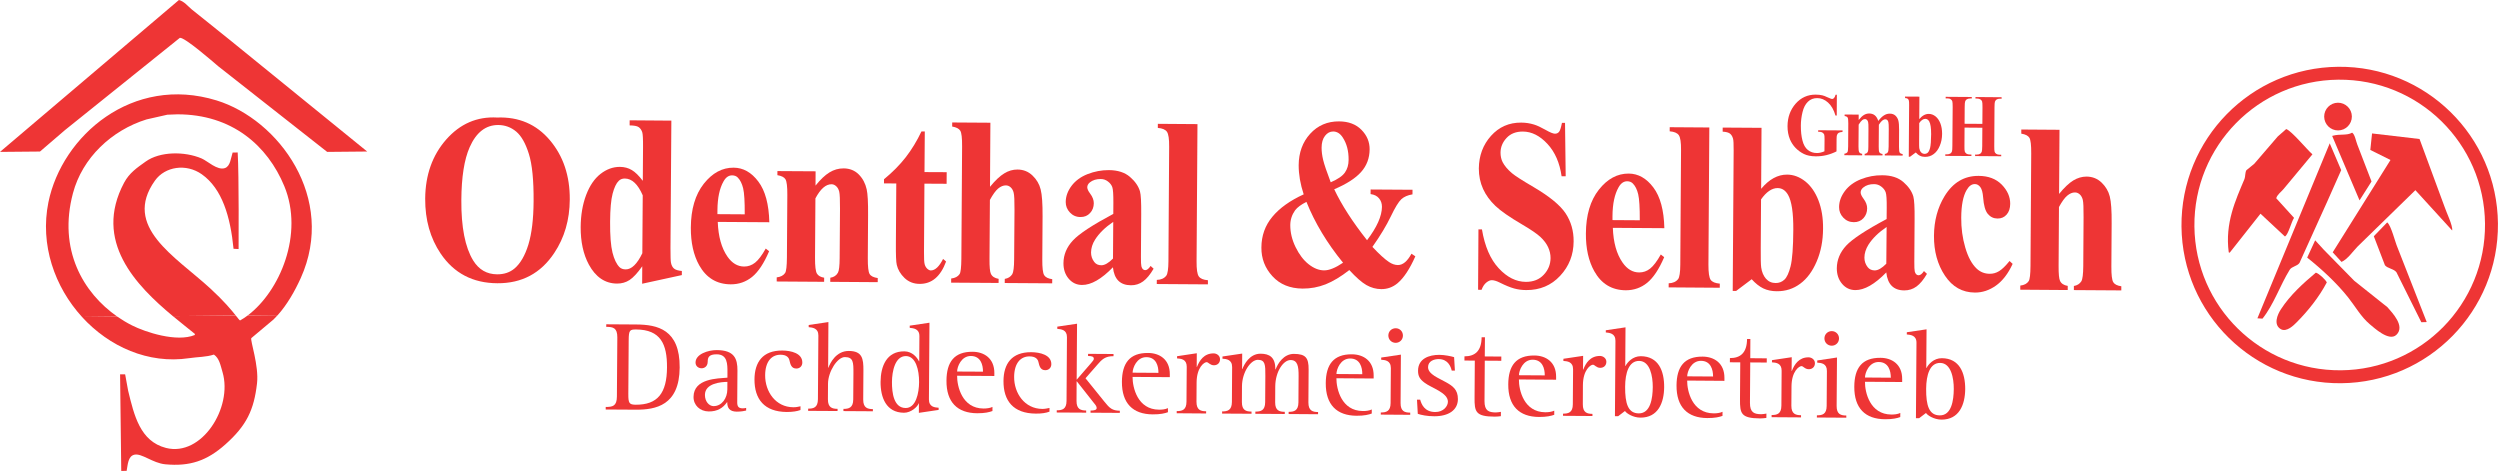 <?xml version="1.0" encoding="UTF-8" standalone="no"?><!DOCTYPE svg PUBLIC "-//W3C//DTD SVG 1.1//EN" "http://www.w3.org/Graphics/SVG/1.1/DTD/svg11.dtd"><svg width="100%" height="100%" viewBox="0 0 908 172" version="1.1" xmlns="http://www.w3.org/2000/svg" xmlns:xlink="http://www.w3.org/1999/xlink" xml:space="preserve" xmlns:serif="http://www.serif.com/" style="fill-rule:evenodd;clip-rule:evenodd;stroke-linejoin:round;stroke-miterlimit:2;"><path d="M850.32,139.188c-31.733,0.295 -57.704,-25.184 -58.004,-56.93l2.35,-0.021l2.342,-0.025c0.15,14.588 6.162,27.709 15.808,37.176c9.646,9.462 22.875,15.233 37.471,15.104c14.575,-0.142 27.696,-6.159 37.171,-15.8c9.458,-9.655 15.237,-22.888 15.1,-37.471c-0.133,-14.579 -6.167,-27.7 -15.804,-37.171c-9.646,-9.471 -22.892,-15.242 -37.471,-15.108c-14.579,0.137 -27.7,6.158 -37.171,15.804c-9.458,9.646 -15.242,22.887 -15.104,37.466l-2.342,0.025l-2.35,0.021c-0.287,-31.733 25.179,-57.704 56.925,-58c31.742,-0.312 57.713,25.179 58.013,56.917c0.283,31.746 -25.196,57.708 -56.934,58.012" style="fill:#ee3535;fill-rule:nonzero;"/><path d="M844.14,42.386c-0.025,-2.779 2.208,-5.05 4.975,-5.079c2.787,-0.025 5.058,2.216 5.083,4.987c0.012,2.779 -2.204,5.054 -4.975,5.075c-2.788,0.025 -5.042,-2.204 -5.083,-4.983" style="fill:#ee3535;fill-rule:nonzero;"/><path d="M841.116,99.026c1.121,0.284 3.529,2.538 3.979,3.546c-2.812,5.338 -6.85,10.396 -10.983,14.525c-0.912,0.904 -3.596,3.708 -5.742,2.442c-2.745,-1.617 -1.241,-5.234 0.075,-7.238c3.4,-5.196 7.996,-9.341 12.671,-13.275" style="fill:#ee3535;fill-rule:nonzero;"/><path d="M840.868,87.279l3.121,3.417l11.075,11.283l12.058,9.6c1.717,2 6.521,6.871 3.25,10.029c-2.658,2.563 -8.142,-2.595 -9.675,-3.854c-3.121,-2.6 -5.342,-6.579 -7.887,-9.775c-4.225,-5.287 -9.55,-10.204 -14.842,-14.416l2.9,-6.284" style="fill:#ee3535;fill-rule:nonzero;"/><path d="M867.032,80.775c1.433,1.1 2.862,7.108 3.733,9.1l10.604,27.045l-0.196,0.084l-1.758,0.012l-9.029,-18.133c-0.958,-1.288 -3.234,-1.354 -4.183,-2.558l-4.034,-10.521l4.863,-5.029" style="fill:#ee3535;fill-rule:nonzero;"/><path d="M846.158,52.06l4.162,9.733l-5.079,11.442l-10.063,22.254c-0.825,1.208 -2.821,1.279 -3.558,2.491c-3.525,5.684 -5.758,12.588 -9.883,17.75l-1.846,-0.12l26.266,-63.55" style="fill:#ee3535;fill-rule:nonzero;"/><path d="M861.526,48.465l17.25,2.02l9.104,24.667c0.555,1.783 3.071,6.875 2.746,8.558l-13.362,-14.641l-20.971,20.454c-1.679,1.708 -3.608,4.604 -5.854,5.608l-3.204,-3.487l20.991,-33.534l-7.329,-3.65l0.629,-5.995" style="fill:#ee3535;fill-rule:nonzero;"/><path d="M854.292,48.184c1.012,0.625 1.387,3.113 1.866,4.275l5.179,13.454l-4.354,6.863l-9.933,-23.392l0.212,-0.083c2.646,-0.729 5.121,0.016 7.03,-1.117" style="fill:#ee3535;fill-rule:nonzero;"/><path d="M830.35,46.872c1.933,0.629 7.545,7.458 9.525,9.183l-10.5,12.613c-0.792,0.983 -2.309,2.016 -2.646,3.337l6.471,7.121c-0.967,1.379 -2.071,6.108 -3.313,6.767l-8.879,-8.275l-11.192,14.17l-0.341,-0.137c-1.4,-10.671 2.475,-18.913 5.72,-26.638c0.342,-0.825 0.18,-2.266 0.68,-3.175l2.875,-2.354l8.529,-9.916l3.071,-2.696" style="fill:#ee3535;fill-rule:nonzero;"/><path d="M42.614,115.007c1.721,1.188 3.512,2.259 5.346,3.184c4.804,2.425 16.216,6.221 22.804,3.475l-0.009,-0.409c-2.375,-1.933 -5.12,-4.079 -7.97,-6.45l22.845,-0.208c0.955,1.188 1.4,1.8 1.592,1.779c0.929,-0.525 1.85,-1.125 2.758,-1.812l10.88,-0.109c-0.492,0.559 -1.021,1.096 -1.542,1.605l-8.042,6.745c-0.441,0.892 2.804,9.992 2.079,16.4c-1.095,9.68 -3.804,15.355 -11.491,22.196c-6.7,5.963 -12.913,8.075 -21.838,7.23c-4.566,-0.434 -8.558,-4.092 -11.216,-3.484c-2.334,0.529 -2.384,3.625 -2.813,5.871l-1.958,0.025l-0.421,-35.088l1.833,-0.004l1.088,5.946c2.171,8.917 4.329,18.379 13.746,20.792c12.962,3.312 24.308,-14.634 20.554,-27.475c-0.792,-2.679 -1.179,-5.067 -3.15,-6.434c-2.809,0.938 -5.771,0.821 -9.009,1.313c-14.787,2.212 -29.045,-4.183 -38.875,-14.95l12.809,-0.138" style="fill:#ee3535;"/><path d="M29.804,115.133c-9.942,-10.879 -15.354,-26.25 -12.221,-41.67c4.921,-24.125 30.513,-46.405 61.092,-36.984c22.529,6.938 43.642,35.484 30.554,64.525c-2.162,4.763 -4.958,9.663 -8.371,13.459l-10.879,0.095c11.667,-8.791 20.467,-29.533 13.288,-46.933c-6.084,-14.737 -19.017,-26.146 -38.9,-26.1l-3.596,0.137l-7.571,1.717c-12.625,3.929 -23.296,13.921 -26.708,26.817c-5.434,20.458 3.662,36.142 16.121,44.804l-12.809,0.133Zm32.984,-0.316c-13.417,-11.167 -29.025,-27.217 -17.713,-48.459c1.917,-3.583 4.663,-5.412 7.858,-7.695c5.171,-3.692 14.105,-3.75 20.296,-1.109c2.125,0.909 5.7,4.434 8.434,3.504c2.02,-0.675 2.158,-3.629 2.825,-5.654l1.841,-0.021c0.492,8.621 0.329,35.071 0.329,35.071l-1.837,-0.096c-1.129,-11.575 -4.125,-21.845 -11.538,-27.066c-5.662,-3.988 -13.333,-2.846 -17.008,2.304c-11.9,16.746 7.338,27.45 20.121,39.183c4.992,4.592 7.742,7.934 9.233,9.813l-22.841,0.225Zm2.204,-114.817c1.871,0.467 3.312,2.321 4.658,3.429l14.05,11.263l49.663,40.341l-14.53,0.138l-39.566,-31.104c-1.992,-1.696 -12.142,-10.546 -13.938,-10.329l-41.733,33.512l-9.071,7.788l-14.525,0.133l64.992,-55.171" style="fill:#ee3535;"/><path d="M667.145,34.42l-0.037,7.53l-0.463,0.012c-0.595,-2.067 -1.495,-3.629 -2.691,-4.704c-1.192,-1.075 -2.492,-1.617 -3.921,-1.625c-1.35,-0.013 -2.513,0.433 -3.408,1.329c-0.917,0.892 -1.559,2.142 -1.946,3.75c-0.392,1.596 -0.609,3.25 -0.609,4.95c-0.008,2.05 0.18,3.842 0.592,5.4c0.388,1.542 1.046,2.683 1.963,3.417c0.912,0.737 1.987,1.1 3.258,1.104c0.437,0.008 0.875,-0.042 1.337,-0.154c0.48,-0.109 0.934,-0.259 1.421,-0.471l0.038,-4.433c-0,-0.863 -0.046,-1.409 -0.134,-1.659c-0.108,-0.25 -0.308,-0.483 -0.604,-0.696c-0.312,-0.2 -0.679,-0.304 -1.121,-0.3l-0.458,-0.004l0,-0.558l8.854,0.058l-0.016,0.55c-0.667,0.054 -1.134,0.167 -1.405,0.325c-0.275,0.154 -0.475,0.446 -0.608,0.825c-0.096,0.196 -0.129,0.7 -0.142,1.492l-0.025,4.429c-1.179,0.596 -2.387,1.046 -3.65,1.35c-1.241,0.304 -2.562,0.454 -3.9,0.446c-1.729,-0.013 -3.166,-0.308 -4.304,-0.863c-1.129,-0.558 -2.133,-1.291 -3.012,-2.195c-0.867,-0.9 -1.534,-1.93 -2.021,-3.055c-0.604,-1.454 -0.917,-3.075 -0.904,-4.883c0.025,-3.217 1.016,-5.929 2.954,-8.142c1.946,-2.2 4.362,-3.291 7.287,-3.279c0.917,0 1.713,0.1 2.442,0.267c0.404,0.092 1.042,0.321 1.908,0.737c0.88,0.384 1.396,0.588 1.563,0.588c0.258,-0 0.479,-0.1 0.708,-0.321c0.217,-0.212 0.413,-0.617 0.592,-1.221l0.462,0.004" style="fill:#ee3535;fill-rule:nonzero;"/><path d="M675.072,41.623l0,1.962c0.692,-0.879 1.329,-1.491 1.925,-1.837c0.588,-0.358 1.242,-0.529 1.929,-0.529c0.8,0.016 1.479,0.233 2.017,0.679c0.542,0.446 0.954,1.125 1.246,2.025c0.725,-0.942 1.412,-1.617 2.079,-2.025c0.667,-0.421 1.358,-0.629 2.071,-0.621c0.866,-0.008 1.558,0.242 2.071,0.713c0.512,0.475 0.866,1.062 1.066,1.791c0.196,0.721 0.288,1.888 0.275,3.463l-0.033,6.054c-0,1.142 0.071,1.837 0.246,2.117c0.162,0.27 0.525,0.458 1.079,0.537l-0,0.558l-6.488,-0.05l0,-0.55c0.517,-0.05 0.892,-0.266 1.142,-0.683c0.15,-0.287 0.238,-0.933 0.254,-1.958l0.046,-6.359c0,-1.316 -0.037,-2.154 -0.133,-2.508c-0.079,-0.362 -0.213,-0.629 -0.4,-0.8c-0.204,-0.171 -0.425,-0.275 -0.684,-0.267c-0.391,-0.008 -0.77,0.159 -1.187,0.48c-0.375,0.341 -0.792,0.837 -1.192,1.495l-0.05,7.938c-0.012,1.058 0.063,1.729 0.2,2.004c0.217,0.396 0.6,0.604 1.175,0.658l0,0.538l-6.487,-0.029l0.004,-0.546c0.346,-0.033 0.629,-0.125 0.817,-0.313c0.2,-0.175 0.337,-0.395 0.4,-0.666c0.087,-0.25 0.116,-0.8 0.125,-1.667l0.037,-6.367c0.017,-1.341 -0.021,-2.183 -0.125,-2.529c-0.071,-0.333 -0.221,-0.608 -0.437,-0.791c-0.205,-0.192 -0.43,-0.284 -0.663,-0.292c-0.362,-0 -0.692,0.108 -0.983,0.333c-0.409,0.325 -0.875,0.884 -1.35,1.688l-0.059,7.929c-0.008,1.046 0.067,1.733 0.259,2.054c0.162,0.333 0.516,0.546 1.079,0.608l-0.013,0.555l-6.462,-0.046l0.017,-0.55c0.525,-0.071 0.887,-0.254 1.125,-0.592c0.137,-0.237 0.225,-0.917 0.237,-2.058l0.05,-8.371c0,-1.125 -0.071,-1.833 -0.25,-2.121c-0.167,-0.271 -0.529,-0.454 -1.083,-0.537l-0,-0.546l5.108,0.029" style="fill:#ee3535;fill-rule:nonzero;"/><path d="M697.126,35.1l-0.05,8.167c1.067,-1.275 2.221,-1.909 3.479,-1.9c0.859,0.004 1.671,0.308 2.434,0.908c0.754,0.604 1.325,1.442 1.754,2.533c0.429,1.113 0.629,2.359 0.629,3.796c-0.012,1.613 -0.292,3.071 -0.858,4.379c-0.546,1.313 -1.288,2.309 -2.209,2.984c-0.9,0.683 -1.966,1.02 -3.145,1.008c-0.663,-0.008 -1.28,-0.133 -1.792,-0.388c-0.542,-0.25 -1.054,-0.658 -1.558,-1.216l-2.096,1.566l-0.45,0l0.129,-18.791c0.008,-0.863 -0.025,-1.396 -0.092,-1.6c-0.079,-0.3 -0.212,-0.525 -0.4,-0.671c-0.2,-0.163 -0.512,-0.233 -0.966,-0.25l-0.013,-0.554l5.204,0.029Zm-0.062,9.583l-0.038,6.546c-0.008,1.338 0,2.179 0.05,2.554c0.104,0.621 0.304,1.129 0.642,1.513c0.337,0.379 0.762,0.575 1.292,0.591c0.462,0 0.854,-0.166 1.179,-0.454c0.321,-0.308 0.616,-0.904 0.841,-1.808c0.209,-0.904 0.338,-2.533 0.359,-4.888c-0,-2.25 -0.221,-3.804 -0.7,-4.645c-0.35,-0.6 -0.817,-0.917 -1.404,-0.925c-0.763,-0.009 -1.517,0.508 -2.221,1.516" style="fill:#ee3535;"/><path d="M713.528,46.339l-0.041,6.662c-0.017,1.104 0.021,1.792 0.133,2.067c0.1,0.279 0.296,0.525 0.588,0.737c0.304,0.205 0.708,0.309 1.195,0.309l0.617,-0l-0.008,0.554l-9.479,-0.054l-0,-0.554l0.604,-0c0.529,-0 0.937,-0.105 1.279,-0.334c0.225,-0.141 0.404,-0.391 0.542,-0.758c0.087,-0.25 0.145,-0.917 0.145,-2l0.109,-14.129c-0,-1.104 -0.046,-1.796 -0.142,-2.079c-0.087,-0.267 -0.287,-0.513 -0.587,-0.721c-0.305,-0.217 -0.7,-0.313 -1.205,-0.313l-0.612,0l0.004,-0.562l9.483,0.062l0,0.546l-0.595,0c-0.53,0 -0.942,0.113 -1.267,0.329c-0.242,0.146 -0.417,0.396 -0.554,0.763c-0.104,0.25 -0.146,0.921 -0.163,2.004l-0.037,6.079l6.458,0.038l0.042,-6.063c-0,-1.117 -0.042,-1.8 -0.142,-2.079c-0.1,-0.283 -0.287,-0.529 -0.587,-0.729c-0.309,-0.209 -0.713,-0.317 -1.217,-0.325l-0.604,-0l0.025,-0.554l9.471,0.075l-0,0.541l-0.588,-0.012c-0.529,-0 -0.967,0.112 -1.283,0.329c-0.221,0.146 -0.396,0.4 -0.554,0.754c-0.096,0.258 -0.146,0.929 -0.159,2.017l-0.087,14.141c-0.013,1.1 0.041,1.784 0.141,2.067c0.088,0.275 0.284,0.513 0.588,0.725c0.3,0.208 0.717,0.308 1.212,0.321l0.588,0.008l-0,0.546l-9.479,-0.067l-0,-0.55l0.591,0.009c0.534,0.004 0.963,-0.109 1.28,-0.329c0.237,-0.15 0.412,-0.4 0.554,-0.759c0.083,-0.258 0.146,-0.929 0.158,-2.016l0.042,-6.646l-6.459,-0.05" style="fill:#ee3535;fill-rule:nonzero;"/><path d="M180.547,42.689c7.888,-0.296 14.258,2.433 19.154,8.216c4.879,5.767 7.296,12.959 7.242,21.575c-0.046,7.371 -1.925,13.842 -5.642,19.409c-4.904,7.391 -11.8,11.05 -20.671,10.987c-8.908,-0.05 -15.754,-3.641 -20.566,-10.75c-3.8,-5.621 -5.675,-12.271 -5.634,-19.946c0.059,-8.625 2.605,-15.783 7.634,-21.508c5.046,-5.721 11.204,-8.387 18.483,-7.983m0.425,2.716c-4.537,-0.02 -8,2.659 -10.392,8.067c-1.962,4.438 -2.97,10.821 -3.02,19.163c-0.071,9.9 1.379,17.229 4.308,21.983c2.05,3.317 4.946,4.992 8.679,5.017c2.504,0.02 4.613,-0.684 6.304,-2.1c2.146,-1.809 3.842,-4.717 5.067,-8.717c1.217,-4.013 1.846,-9.221 1.887,-15.671c0.055,-7.683 -0.516,-13.429 -1.72,-17.25c-1.184,-3.812 -2.717,-6.517 -4.592,-8.1c-1.883,-1.571 -4.067,-2.375 -6.521,-2.392" style="fill:#ee3535;"/><path d="M243.838,43.812l-0.32,46.145c-0,3.088 0.05,4.925 0.187,5.496c0.188,0.934 0.55,1.629 1.104,2.092c0.538,0.454 1.492,0.754 2.838,0.871l-0,1.496l-14.417,3.141l0.038,-6.341c-1.73,2.454 -3.275,4.112 -4.617,4.995c-1.354,0.871 -2.871,1.3 -4.567,1.284c-4.321,-0.034 -7.733,-2.334 -10.212,-6.9c-2.005,-3.725 -3.005,-8.279 -2.971,-13.675c0.037,-4.296 0.696,-8.15 1.966,-11.55c1.284,-3.4 3.025,-5.967 5.221,-7.688c2.209,-1.725 4.554,-2.575 7.075,-2.571c1.617,0.021 3.05,0.396 4.304,1.15c1.263,0.742 2.584,2.055 4,3.921l0.084,-12.204c0.025,-3.029 -0.084,-4.858 -0.296,-5.479c-0.283,-0.821 -0.725,-1.438 -1.292,-1.825c-0.587,-0.408 -1.675,-0.617 -3.279,-0.621l0.004,-1.854l15.15,0.117Zm-10.4,27.129c-1.762,-4.054 -3.929,-6.088 -6.508,-6.104c-0.888,-0.009 -1.629,0.275 -2.204,0.845c-0.904,0.871 -1.642,2.43 -2.221,4.642c-0.592,2.217 -0.887,5.629 -0.917,10.213c-0.037,5.041 0.255,8.766 0.867,11.195c0.608,2.43 1.454,4.188 2.533,5.284c0.55,0.542 1.305,0.821 2.271,0.825c2.121,0.012 4.142,-1.946 6.034,-5.863l0.145,-21.037" style="fill:#ee3535;"/><path d="M279.42,80.718l-18.73,-0.121c0.196,5.308 1.367,9.517 3.53,12.617c1.662,2.383 3.679,3.579 6.041,3.591c1.454,0.013 2.784,-0.462 3.984,-1.404c1.204,-0.954 2.491,-2.658 3.875,-5.129l1.225,0.975c-1.867,4.396 -3.938,7.504 -6.175,9.321c-2.25,1.817 -4.855,2.721 -7.788,2.7c-5.05,-0.033 -8.862,-2.342 -11.433,-6.921c-2.059,-3.692 -3.067,-8.267 -3.038,-13.7c0.046,-6.675 1.609,-11.971 4.713,-15.917c3.104,-3.92 6.708,-5.87 10.85,-5.833c3.437,0.021 6.429,1.683 8.946,5.033c2.52,3.33 3.841,8.259 4,14.788m-8.934,-2.875c0.025,-4.583 -0.162,-7.738 -0.575,-9.454c-0.421,-1.725 -1.075,-3.025 -1.966,-3.917c-0.505,-0.512 -1.184,-0.771 -2.034,-0.783c-1.266,-0 -2.304,0.721 -3.112,2.171c-1.454,2.529 -2.184,6.004 -2.225,10.429l-0.009,1.491l9.921,0.063" style="fill:#ee3535;"/><path d="M296.223,62.22l-0.025,5.187c1.762,-2.195 3.437,-3.791 5.046,-4.779c1.608,-0.991 3.341,-1.487 5.175,-1.471c2.204,0.017 4.037,0.75 5.479,2.196c1.442,1.459 2.408,3.259 2.879,5.409c0.371,1.625 0.546,4.762 0.508,9.391l-0.1,15.621c-0.02,3.075 0.2,5 0.667,5.758c0.463,0.763 1.442,1.238 2.942,1.455l-0.009,1.491l-17.237,-0.116l0.017,-1.492c1.287,-0.188 2.216,-0.808 2.783,-1.854c0.392,-0.717 0.6,-2.492 0.612,-5.309l0.125,-17.854c0.017,-3.283 -0.075,-5.362 -0.275,-6.216c-0.212,-0.863 -0.575,-1.525 -1.104,-2c-0.516,-0.48 -1.091,-0.721 -1.704,-0.721c-2.083,-0.017 -4.029,1.708 -5.846,5.137l-0.141,21.592c-0.013,3 0.208,4.892 0.679,5.708c0.471,0.792 1.35,1.3 2.637,1.504l-0.016,1.496l-17.221,-0.116l-0,-1.492c1.429,-0.158 2.446,-0.696 3.058,-1.6c0.413,-0.629 0.625,-2.496 0.654,-5.571l0.146,-22.725c0.025,-3.067 -0.208,-4.971 -0.675,-5.733c-0.462,-0.759 -1.442,-1.25 -2.933,-1.492l0.012,-1.487l13.867,0.083" style="fill:#ee3535;fill-rule:nonzero;"/><path d="M335.885,47.751l-0.108,14.75l8.063,0.037l-0.03,4.213l-8.058,-0.046l-0.154,24.758c-0.029,2.325 0.054,3.817 0.237,4.496c0.175,0.663 0.488,1.209 0.938,1.638c0.467,0.416 0.892,0.616 1.271,0.629c1.579,0.012 3.075,-1.396 4.487,-4.188l1.084,0.95c-2,5.438 -5.196,8.155 -9.613,8.117c-2.171,-0.008 -4.004,-0.737 -5.483,-2.15c-1.479,-1.433 -2.413,-3.021 -2.809,-4.762c-0.25,-0.971 -0.354,-3.609 -0.32,-7.9l0.145,-21.663l-4.466,-0.025l-0,-1.504c3.091,-2.533 5.721,-5.192 7.891,-7.979c2.175,-2.804 4.075,-5.925 5.713,-9.384l1.212,0.013" style="fill:#ee3535;fill-rule:nonzero;"/><path d="M359.712,44.571l-0.142,23.279c1.875,-2.296 3.588,-3.921 5.15,-4.862c1.55,-0.963 3.163,-1.425 4.833,-1.413c2.13,0.013 3.946,0.733 5.45,2.175c1.5,1.438 2.492,3.113 2.967,5.054c0.492,1.929 0.717,5.184 0.692,9.742l-0.1,15.646c-0.025,3.066 0.2,4.987 0.683,5.75c0.471,0.766 1.458,1.254 2.929,1.462l-0.021,1.5l-17.233,-0.112l0.017,-1.5c1.204,-0.188 2.108,-0.759 2.725,-1.709c0.425,-0.745 0.662,-2.57 0.675,-5.454l0.129,-17.871c0.017,-3.304 -0.075,-5.375 -0.296,-6.229c-0.196,-0.846 -0.558,-1.491 -1.079,-1.975c-0.517,-0.479 -1.1,-0.721 -1.75,-0.721c-0.958,-0.012 -1.896,0.384 -2.833,1.159c-0.905,0.779 -1.9,2.146 -2.975,4.116l-0.142,21.442c-0.025,2.888 0.15,4.679 0.504,5.396c0.45,0.987 1.392,1.592 2.808,1.833l-0.012,1.488l-17.233,-0.109l0.012,-1.5c1.429,-0.162 2.442,-0.695 3.058,-1.612c0.409,-0.633 0.613,-2.483 0.642,-5.55l0.267,-40.808c0.021,-3.067 -0.192,-4.967 -0.671,-5.725c-0.463,-0.746 -1.442,-1.255 -2.933,-1.505l0.012,-1.479l13.867,0.092" style="fill:#ee3535;fill-rule:nonzero;"/><path d="M404.212,97.083c-4.175,4.3 -7.925,6.442 -11.225,6.413c-1.942,-0.009 -3.562,-0.771 -4.842,-2.275c-1.279,-1.504 -1.912,-3.4 -1.895,-5.646c0.025,-3.071 1.162,-5.8 3.425,-8.229c2.233,-2.425 7.145,-5.638 14.675,-9.654l0.025,-4.013c0.016,-3.017 -0.109,-4.921 -0.388,-5.7c-0.275,-0.783 -0.8,-1.467 -1.583,-2.062c-0.775,-0.6 -1.646,-0.896 -2.625,-0.896c-1.584,-0.013 -2.888,0.391 -3.917,1.208c-0.637,0.508 -0.958,1.113 -0.971,1.796c0.013,0.6 0.334,1.342 1.009,2.233c0.92,1.225 1.379,2.413 1.366,3.567c-0.012,1.383 -0.45,2.583 -1.358,3.554c-0.888,0.988 -2.054,1.463 -3.488,1.45c-1.529,0 -2.795,-0.558 -3.825,-1.642c-1.029,-1.1 -1.529,-2.366 -1.525,-3.82c0.017,-2.055 0.725,-4 2.117,-5.867c1.404,-1.854 3.333,-3.283 5.825,-4.263c2.492,-0.97 5.067,-1.462 7.733,-1.45c3.238,0.025 5.788,0.846 7.663,2.471c1.875,1.621 3.079,3.367 3.629,5.25c0.342,1.204 0.483,3.959 0.45,8.267l-0.1,15.504c-0.008,1.833 0.038,2.971 0.163,3.446c0.12,0.471 0.304,0.821 0.541,1.054c0.25,0.221 0.513,0.333 0.842,0.346c0.637,-0 1.292,-0.517 1.967,-1.533l1.091,1.004c-1.237,2.108 -2.5,3.654 -3.816,4.608c-1.3,0.954 -2.784,1.429 -4.434,1.408c-1.946,-0.016 -3.45,-0.566 -4.541,-1.637c-1.096,-1.083 -1.746,-2.717 -1.988,-4.892m0.029,-3.162l0.088,-13.338c-2.959,2.009 -5.154,4.163 -6.604,6.463c-0.967,1.525 -1.438,3.087 -1.455,4.654c0,1.317 0.392,2.462 1.18,3.475c0.604,0.779 1.454,1.167 2.541,1.171c1.225,0.016 2.629,-0.804 4.25,-2.425" style="fill:#ee3535;"/><path d="M434.921,45.078l-0.325,49.825c-0.021,2.858 0.238,4.7 0.804,5.483c0.575,0.812 1.667,1.271 3.317,1.392l-0.004,1.504l-18.575,-0.125l0.017,-1.5c1.545,-0.042 2.691,-0.554 3.433,-1.525c0.508,-0.671 0.771,-2.429 0.787,-5.279l0.263,-41.513c0.029,-2.854 -0.238,-4.667 -0.813,-5.487c-0.566,-0.805 -1.662,-1.271 -3.304,-1.396l0.009,-1.484l14.391,0.105" style="fill:#ee3535;fill-rule:nonzero;"/><path d="M497.814,68.824l15.212,0.1l-0.012,1.671c-1.704,0.275 -3.059,0.858 -4.046,1.758c-0.983,0.909 -2.275,3 -3.846,6.292c-1.579,3.288 -3.8,6.971 -6.662,11.025c2.479,2.642 4.487,4.479 6.037,5.504c1.092,0.725 2.171,1.092 3.221,1.092c1.796,0.017 3.437,-1.363 4.925,-4.113l1.412,0.942c-2.025,4.583 -4.175,7.838 -6.45,9.763c-1.733,1.445 -3.708,2.166 -5.916,2.154c-1.9,-0.013 -3.692,-0.509 -5.409,-1.475c-1.695,-0.979 -3.77,-2.792 -6.204,-5.45c-3.054,2.387 -5.925,4.116 -8.608,5.183c-2.679,1.046 -5.458,1.563 -8.35,1.546c-4.608,-0.033 -8.263,-1.529 -10.971,-4.496c-2.712,-2.954 -4.037,-6.421 -4.004,-10.404c0.008,-4.288 1.346,-8.013 3.967,-11.167c2.62,-3.171 6.42,-5.883 11.391,-8.158c-0.608,-1.867 -1.075,-3.692 -1.379,-5.459c-0.296,-1.774 -0.446,-3.487 -0.442,-5.149c0.034,-4.571 1.43,-8.375 4.175,-11.392c2.767,-3.029 6.259,-4.529 10.517,-4.504c3.421,0.025 6.138,1.054 8.113,3.071c2.004,2.037 2.979,4.387 2.966,7.075c-0.021,3.216 -1.058,5.974 -3.116,8.258c-2.05,2.291 -5.313,4.371 -9.746,6.254c2.7,5.712 6.687,11.883 11.925,18.5c3.579,-4.7 5.379,-8.742 5.412,-12.121c0,-1.212 -0.341,-2.225 -1.058,-3.083c-0.683,-0.85 -1.713,-1.367 -3.071,-1.55l0.017,-1.667Zm-14.5,-2.617c2.558,-1.104 4.283,-2.279 5.162,-3.545c0.884,-1.263 1.329,-2.784 1.338,-4.592c0.033,-3.2 -0.671,-5.9 -2.109,-8.104c-0.933,-1.459 -2.095,-2.2 -3.495,-2.209c-1.142,0 -2.134,0.513 -2.955,1.571c-0.825,1.05 -1.237,2.475 -1.25,4.267c-0.008,1.392 0.18,2.9 0.567,4.504c0.379,1.596 1.304,4.3 2.742,8.108m-8.813,7.121c-1.941,0.963 -3.312,1.984 -4.125,3.054c-1.137,1.605 -1.733,3.388 -1.746,5.359c-0.012,2.692 0.625,5.362 1.93,8.025c1.308,2.675 2.879,4.741 4.733,6.204c1.871,1.475 3.733,2.213 5.604,2.233c0.917,0 1.963,-0.216 3.113,-0.691c1.15,-0.459 2.408,-1.159 3.787,-2.092c-5.804,-7.1 -10.229,-14.463 -13.296,-22.092" style="fill:#ee3535;"/><path d="M568.419,44.634l0.238,19.391l-1.484,-0.004c-0.687,-4.862 -2.391,-8.783 -5.137,-11.75c-2.746,-2.962 -5.713,-4.475 -8.925,-4.491c-2.488,-0.013 -4.458,0.75 -5.904,2.3c-1.463,1.545 -2.2,3.333 -2.217,5.362c0,1.279 0.254,2.429 0.754,3.429c0.692,1.346 1.821,2.679 3.363,4c1.129,0.967 3.766,2.65 7.891,5.071c5.75,3.383 9.638,6.558 11.625,9.538c1.975,2.995 2.954,6.391 2.917,10.212c-0.025,4.858 -1.654,9.025 -4.904,12.492c-3.234,3.483 -7.346,5.2 -12.309,5.171c-1.558,-0.013 -3.012,-0.2 -4.404,-0.584c-1.383,-0.383 -3.116,-1.091 -5.204,-2.133c-1.158,-0.583 -2.121,-0.871 -2.875,-0.879c-0.629,-0 -1.304,0.291 -2.008,0.862c-0.717,0.575 -1.292,1.45 -1.729,2.629l-1.267,-0.008l0.133,-21.937l1.271,0.012c1.025,6.163 3.063,10.875 6.096,14.125c3.033,3.271 6.308,4.904 9.833,4.933c2.717,0.013 4.892,-0.845 6.509,-2.579c1.637,-1.721 2.454,-3.741 2.479,-6.058c0.008,-1.375 -0.3,-2.708 -0.904,-3.996c-0.613,-1.296 -1.546,-2.517 -2.788,-3.687c-1.262,-1.159 -3.487,-2.688 -6.687,-4.559c-4.488,-2.629 -7.709,-4.862 -9.646,-6.708c-1.946,-1.85 -3.45,-3.9 -4.479,-6.154c-1.029,-2.275 -1.555,-4.763 -1.546,-7.479c0.054,-4.634 1.521,-8.563 4.417,-11.805c2.912,-3.241 6.574,-4.854 10.979,-4.816c1.604,0.004 3.15,0.241 4.65,0.704c1.141,0.35 2.52,0.992 4.162,1.921c1.633,0.933 2.775,1.4 3.425,1.408c0.634,0 1.129,-0.225 1.504,-0.679c0.367,-0.45 0.713,-1.533 1.054,-3.267l1.117,0.013" style="fill:#ee3535;fill-rule:nonzero;"/><path d="M604.495,82.876l-18.712,-0.125c0.187,5.309 1.366,9.513 3.533,12.613c1.658,2.383 3.662,3.579 6.037,3.587c1.45,0.004 2.788,-0.446 3.98,-1.4c1.204,-0.946 2.491,-2.658 3.875,-5.125l1.225,0.984c-1.884,4.387 -3.951,7.487 -6.184,9.304c-2.246,1.825 -4.841,2.716 -7.775,2.712c-5.054,-0.041 -8.871,-2.341 -11.429,-6.925c-2.067,-3.696 -3.088,-8.262 -3.046,-13.708c0.038,-6.671 1.613,-11.975 4.713,-15.904c3.1,-3.921 6.708,-5.871 10.841,-5.85c3.438,0.021 6.434,1.7 8.942,5.037c2.521,3.334 3.854,8.275 4,14.8m-8.921,-2.879c0.017,-4.592 -0.175,-7.742 -0.583,-9.458c-0.404,-1.721 -1.071,-3.025 -1.954,-3.909c-0.505,-0.52 -1.18,-0.783 -2.034,-0.8c-1.271,0 -2.308,0.73 -3.125,2.184c-1.446,2.525 -2.187,6.004 -2.221,10.429l0,1.492l9.917,0.062" style="fill:#ee3535;"/><path d="M620.828,46.302l-0.325,49.838c-0.008,2.866 0.254,4.683 0.804,5.487c0.579,0.808 1.683,1.25 3.325,1.388l-0.012,1.495l-18.567,-0.133l0.012,-1.483c1.542,-0.054 2.688,-0.567 3.438,-1.542c0.496,-0.658 0.762,-2.425 0.779,-5.279l0.271,-41.496c0.033,-2.871 -0.25,-4.679 -0.813,-5.483c-0.575,-0.817 -1.67,-1.267 -3.312,-1.4l0.012,-1.492l14.388,0.1" style="fill:#ee3535;fill-rule:nonzero;"/><path d="M639.785,46.426l-0.137,22.154c2.883,-3.462 6.033,-5.175 9.425,-5.162c2.329,0.008 4.521,0.833 6.596,2.454c2.041,1.642 3.637,3.929 4.791,6.904c1.15,2.975 1.717,6.392 1.675,10.284c-0.02,4.35 -0.779,8.316 -2.3,11.87c-1.508,3.55 -3.487,6.267 -5.991,8.105c-2.479,1.858 -5.325,2.766 -8.513,2.741c-1.846,-0.008 -3.487,-0.354 -4.916,-1.033c-1.417,-0.692 -2.821,-1.804 -4.2,-3.325l-5.663,4.258l-1.229,0l0.337,-50.983c0.013,-2.35 -0.058,-3.808 -0.225,-4.358c-0.237,-0.821 -0.616,-1.43 -1.129,-1.825c-0.525,-0.388 -1.396,-0.63 -2.633,-0.692l0.008,-1.483l14.104,0.091Zm-0.175,25.992l-0.108,17.783c-0.029,3.613 0.025,5.929 0.158,6.917c0.234,1.683 0.817,3.042 1.721,4.1c0.921,1.037 2.079,1.575 3.525,1.579c1.221,0.013 2.304,-0.4 3.184,-1.225c0.887,-0.812 1.645,-2.446 2.258,-4.892c0.612,-2.445 0.942,-6.866 0.979,-13.241c0.038,-6.121 -0.592,-10.338 -1.887,-12.625c-0.938,-1.654 -2.2,-2.496 -3.8,-2.504c-2.075,-0.009 -4.084,1.362 -6.03,4.108" style="fill:#ee3535;"/><path d="M685.098,98.941c-4.179,4.296 -7.933,6.437 -11.225,6.421c-1.946,-0.013 -3.563,-0.771 -4.833,-2.284c-1.28,-1.512 -1.909,-3.391 -1.909,-5.65c0.029,-3.054 1.171,-5.787 3.413,-8.22c2.258,-2.425 7.154,-5.646 14.679,-9.65l0.037,-4.013c0.025,-3.025 -0.095,-4.925 -0.379,-5.708c-0.287,-0.792 -0.8,-1.471 -1.591,-2.063c-0.763,-0.596 -1.642,-0.896 -2.617,-0.896c-1.6,-0.016 -2.904,0.392 -3.917,1.217c-0.637,0.508 -0.954,1.1 -0.966,1.783c-0,0.596 0.337,1.342 1.004,2.242c0.929,1.233 1.366,2.413 1.354,3.554c-0,1.4 -0.45,2.592 -1.338,3.571c-0.895,0.975 -2.075,1.463 -3.491,1.45c-1.542,-0.008 -2.813,-0.567 -3.842,-1.654c-1.029,-1.096 -1.529,-2.354 -1.517,-3.808c0,-2.063 0.73,-4.017 2.121,-5.875c1.392,-1.855 3.338,-3.284 5.821,-4.267c2.471,-0.975 5.054,-1.467 7.738,-1.433c3.241,0.012 5.783,0.833 7.654,2.45c1.871,1.633 3.087,3.383 3.633,5.262c0.329,1.204 0.496,3.958 0.454,8.258l-0.1,15.509c-0.008,1.825 0.038,2.975 0.159,3.446c0.12,0.47 0.3,0.829 0.545,1.045c0.242,0.238 0.53,0.35 0.834,0.35c0.633,0 1.296,-0.5 1.962,-1.529l1.092,1.013c-1.225,2.112 -2.496,3.641 -3.8,4.596c-1.304,0.958 -2.796,1.429 -4.438,1.416c-1.962,-0.004 -3.466,-0.562 -4.554,-1.646c-1.083,-1.083 -1.746,-2.712 -1.983,-4.887m0.008,-3.163l0.117,-13.341c-2.963,2.012 -5.158,4.158 -6.617,6.466c-0.946,1.53 -1.441,3.088 -1.45,4.659c0,1.312 0.392,2.466 1.188,3.471c0.604,0.77 1.45,1.166 2.537,1.179c1.217,-0 2.638,-0.804 4.225,-2.434" style="fill:#ee3535;"/><path d="M729.865,94.799l1.13,1.037c-1.625,3.534 -3.646,6.163 -6.055,7.884c-2.395,1.704 -4.954,2.558 -7.654,2.537c-4.541,-0.029 -8.166,-2.062 -10.862,-6.1c-2.709,-4.042 -4.042,-8.883 -4.004,-14.529c0.041,-5.442 1.329,-10.229 3.825,-14.346c3.029,-4.971 7.154,-7.437 12.4,-7.4c3.537,0.017 6.32,1.079 8.391,3.175c2.05,2.1 3.088,4.429 3.071,6.988c-0.017,1.629 -0.442,2.929 -1.296,3.887c-0.833,0.967 -1.941,1.45 -3.312,1.438c-1.429,-0.013 -2.609,-0.571 -3.534,-1.692c-0.925,-1.117 -1.483,-3.104 -1.691,-5.971c-0.142,-1.796 -0.479,-3.05 -1.034,-3.771c-0.55,-0.716 -1.216,-1.075 -1.954,-1.079c-1.171,-0.008 -2.171,0.708 -3.004,2.158c-1.287,2.188 -1.937,5.55 -1.962,10.071c-0.03,3.75 0.445,7.359 1.458,10.8c0.992,3.434 2.375,6 4.15,7.688c1.329,1.241 2.912,1.858 4.725,1.866c1.204,0.021 2.333,-0.3 3.417,-0.958c1.066,-0.642 2.341,-1.871 3.795,-3.683" style="fill:#ee3535;fill-rule:nonzero;"/><path d="M748.013,47.143l-0.154,23.287c1.883,-2.308 3.596,-3.929 5.141,-4.879c1.571,-0.95 3.175,-1.417 4.842,-1.417c2.138,0.021 3.95,0.738 5.458,2.184c1.492,1.441 2.496,3.129 2.975,5.054c0.488,1.925 0.717,5.191 0.675,9.75l-0.1,15.641c-0.025,3.063 0.213,4.984 0.692,5.746c0.475,0.771 1.454,1.259 2.921,1.471l-0.008,1.496l-17.225,-0.113l-0,-1.491c1.212,-0.204 2.104,-0.767 2.72,-1.709c0.438,-0.754 0.663,-2.579 0.692,-5.47l0.108,-17.85c0.025,-3.325 -0.075,-5.4 -0.275,-6.238c-0.216,-0.85 -0.575,-1.504 -1.087,-1.983c-0.521,-0.475 -1.108,-0.721 -1.758,-0.725c-0.959,-0.004 -1.896,0.391 -2.809,1.166c-0.933,0.771 -1.908,2.146 -3.004,4.117l-0.133,21.45c-0.017,2.879 0.162,4.667 0.516,5.388c0.45,0.975 1.375,1.587 2.796,1.825l0,1.5l-17.237,-0.121l0.008,-1.496c1.421,-0.158 2.438,-0.688 3.05,-1.613c0.417,-0.629 0.629,-2.475 0.654,-5.545l0.263,-40.809c0.025,-3.062 -0.2,-4.975 -0.667,-5.725c-0.458,-0.746 -1.442,-1.258 -2.937,-1.487l-0,-1.504l13.883,0.1" style="fill:#ee3535;fill-rule:nonzero;"/><path d="M228.207,143.059c-0.021,3.4 0.338,3.904 2.667,3.934c8,0.05 11.325,-4.2 11.383,-13.542c0.054,-8.55 -2.367,-13.725 -11.212,-13.788c-2.317,-0.012 -2.68,0.259 -2.705,3.888l-0.133,19.508Zm-8.212,4.742c2.508,0.017 4.045,-0.296 4.062,-3.788l0.154,-21.47c0.009,-3.484 -1.512,-3.821 -4.025,-3.834l0.013,-0.929l10.871,0.071c7.72,0.05 15.883,1.787 15.787,15.629c-0.092,13.792 -8.696,15.367 -15.992,15.317l-10.87,-0.067l-0,-0.929Z" style="fill:#ee3535;fill-rule:nonzero;"/><path d="M264.19,138.699c-2.18,0.033 -8.142,0.421 -8.159,4.729c-0.016,2.421 1.538,4.063 3.117,4.079c3.037,0.017 5.004,-2.9 5.021,-6.058l0.021,-2.75Zm6.812,10.413c-0.562,0.137 -1.729,0.395 -3.4,0.4c-2.696,-0.017 -3.475,-1.425 -3.462,-3.425l-0.1,0.008c-1.455,2.075 -3.463,3.367 -6.613,3.346c-3.208,-0.029 -5.562,-2.267 -5.537,-5.284c0.045,-6.745 8.775,-6.679 12.312,-6.991l0.008,-1.759c0.017,-3.258 0.005,-6.691 -3.9,-6.72c-2.883,-0.017 -3.27,1.179 -3.27,2.67c-0.021,1.905 -1.417,2.405 -2.205,2.405c-1.258,-0.009 -2.233,-0.855 -2.216,-2.1c0.012,-3.025 4.533,-4.53 7.746,-4.509c6.358,0.05 7.5,3.117 7.475,7.438l-0.08,11.516c-0.008,1.63 0.542,2.188 2,2.2c0.409,0.021 0.821,-0.079 1.242,-0.162l0,0.967Z" style="fill:#ee3535;fill-rule:nonzero;"/><path d="M290.728,148.922c-1.246,0.446 -2.78,0.713 -4.971,0.709c-8.184,-0.054 -11.771,-4.692 -11.729,-11.888c0.054,-6.175 2.958,-10.487 10.116,-10.429c3.159,0.021 7.288,0.967 7.259,4.371c-0,1.346 -0.984,2.179 -2.184,2.167c-1.779,-0.013 -2.141,-1.45 -2.5,-3c-0.225,-1.017 -1.054,-2 -3.196,-2.013c-3.15,-0.021 -5.583,2.288 -5.62,7.446c-0.038,5.908 3.775,11.604 10.237,11.629c0.883,0.017 1.767,-0.158 2.608,-0.35l-0.02,1.358Z" style="fill:#ee3535;fill-rule:nonzero;"/><path d="M293.521,148.42c1.954,0.017 3.525,-0.388 3.55,-3.417l0.162,-23.133c0.017,-2.733 -2.166,-2.904 -3.516,-3.046l-0,-0.791l7.162,-1.059l-0.096,16.583l0.084,0c0.654,-1.716 2.783,-6.108 7.421,-6.091c4.883,0.033 5.329,2.741 5.304,7.062l-0.071,10.584c-0.017,3.029 1.55,3.454 3.508,3.475l0,0.787l-10.696,-0.067l0.009,-0.8c1.904,0.013 3.537,-0.387 3.554,-3.416l0.071,-9.571c0.025,-3.996 -0.063,-5.808 -3.088,-5.829c-2.733,-0.021 -6.108,5.25 -6.146,9.667l-0.033,5.679c-0.017,3.008 1.55,3.45 3.508,3.454l-0.012,0.791l-10.679,-0.062l0.004,-0.8Z" style="fill:#ee3535;fill-rule:nonzero;"/><path d="M328.921,148.19c3.763,0.038 4.867,-5.45 4.892,-9.396c0.025,-4.416 -1.196,-9.441 -4.771,-9.466c-3.946,-0.025 -5.054,5.491 -5.083,9.404c-0.021,4.046 0.683,9.433 4.962,9.458m4.829,-1.683l-0.087,-0c-0.425,1.25 -2.758,3.416 -5.363,3.404c-6.454,-0.054 -8.516,-5.546 -8.475,-11.204c0.038,-5.679 2.163,-11.142 8.625,-11.096c2.93,0.008 4.688,2.304 5.325,3.604l0.092,0l0.063,-9.108c0.012,-2.738 -2.171,-2.888 -3.517,-3.034l-0,-0.791l7.171,-1.071l-0.196,27.837c-0.013,2.792 2.121,2.942 3.525,3.046l-0.008,0.792l-7.171,1.062l0.016,-3.441Z" style="fill:#ee3535;fill-rule:nonzero;"/><path d="M357.018,134.992c0.017,-2.458 -0.8,-5.671 -4.383,-5.696c-3.525,-0.021 -4.996,3.909 -5.009,5.646l9.392,0.05Zm3.442,14.288c-1.125,0.416 -2.705,0.82 -5.542,0.812c-7.204,-0.05 -11.221,-4.037 -11.158,-11.837c0.041,-6.788 2.812,-10.534 9.5,-10.496c4.175,0.033 7.92,2.383 7.891,7.779l-0.016,1.017l-13.513,-0.084c-0.025,3.904 1.825,11.863 9.588,11.904c1.058,0 2.32,-0.12 3.25,-0.587l-0,1.492Z" style="fill:#ee3535;fill-rule:nonzero;"/><path d="M381.168,149.513c-1.25,0.466 -2.796,0.729 -4.971,0.708c-8.179,-0.05 -11.784,-4.671 -11.729,-11.867c0.041,-6.196 2.95,-10.491 10.104,-10.441c3.162,0.029 7.287,0.979 7.271,4.37c-0.017,1.342 -0.988,2.171 -2.196,2.171c-1.779,-0.021 -2.134,-1.462 -2.496,-2.996c-0.221,-1.025 -1.054,-2.004 -3.192,-2.016c-3.162,-0.025 -5.583,2.287 -5.625,7.446c-0.046,5.895 3.779,11.591 10.242,11.633c0.875,-0 1.762,-0.175 2.604,-0.358l-0.012,1.35Z" style="fill:#ee3535;fill-rule:nonzero;"/><path d="M383.804,149.024c1.959,0.004 3.55,-0.387 3.563,-3.417l0.15,-23.137c0.025,-2.742 -2.125,-2.896 -3.513,-3.038l0.009,-0.8l7.17,-1.062l-0.137,20.346l5.283,-6.104c0.513,-0.609 0.933,-1.055 0.95,-1.471c0,-0.792 -0.604,-1.034 -2.096,-1.046l0.009,-0.779l9.241,0.058l-0.004,0.792c-3.025,-0.029 -4.225,1.179 -5.925,3.162l-4.25,4.854l6.863,8.505c1.879,2.379 2.912,3.262 5.604,3.291l-0,0.779l-10.642,-0.066l0.009,-0.779c1.425,-0 2.216,-0.225 2.229,-0.93c-0,-0.55 -0.404,-1.116 -0.929,-1.716l-6.263,-7.942l-0.096,0l-0.033,7.1c-0.021,3.029 1.558,3.454 3.5,3.475l0.008,0.779l-10.7,-0.058l0,-0.796Z" style="fill:#ee3535;fill-rule:nonzero;"/><path d="M420.747,135.42c0.02,-2.467 -0.8,-5.688 -4.375,-5.7c-3.534,-0.021 -4.996,3.916 -5.009,5.637l9.384,0.063Zm3.445,14.3c-1.12,0.4 -2.704,0.804 -5.541,0.783c-7.196,-0.046 -11.213,-4.017 -11.171,-11.833c0.046,-6.784 2.821,-10.53 9.504,-10.475c4.183,0.02 7.929,2.362 7.892,7.762l-0,1.025l-13.529,-0.087c-0.017,3.9 1.833,11.854 9.591,11.895c1.075,0.025 2.321,-0.112 3.259,-0.562l-0.005,1.492Z" style="fill:#ee3535;fill-rule:nonzero;"/><path d="M427.383,149.307c1.963,0.017 3.534,-0.396 3.55,-3.408l0.088,-12.688c0.016,-2.783 -2.121,-2.941 -3.513,-3.041l0.009,-0.796l7.158,-1.075l-0.025,4.979l0.087,-0.004c0.9,-2.313 2.546,-4.95 6.075,-4.925c1.025,-0 2.313,0.754 2.305,2.154c-0,1.35 -0.988,2.175 -2.234,2.167c-1.4,-0.013 -1.983,-1.13 -2.641,-1.138c-0.842,0 -3.592,1.842 -3.634,7.371l-0.046,7.017c-0.008,3.029 1.567,3.45 3.509,3.454l-0.009,0.8l-10.683,-0.079l0.004,-0.788Z" style="fill:#ee3535;fill-rule:nonzero;"/><path d="M443.875,149.433c1.95,0.005 3.529,-0.408 3.554,-3.425l0.079,-12.683c0.017,-2.792 -2.158,-2.95 -3.508,-3.05l0.008,-0.796l7.159,-1.058l-0.034,5.625l0.088,-0c0.612,-1.583 2.6,-5.608 6.637,-5.583c3.213,0.02 5.384,1.287 5.355,5.708l0.095,-0c0.755,-2.1 2.913,-5.65 6.642,-5.638c4.221,0.034 5.379,1.342 5.342,5.713l-0.079,11.937c-0.017,3.03 1.6,3.463 3.512,3.467l-0.008,0.8l-10.679,-0.075l-0.005,-0.792c1.954,0.005 3.534,-0.404 3.559,-3.421l0.062,-9.575c0.025,-3.57 -0.375,-5.812 -2.929,-5.82c-2.517,-0.017 -5.513,4.05 -5.55,9.62l-0.033,5.721c-0.034,3.029 1.55,3.454 3.495,3.463l0,0.787l-10.687,-0.066l-0,-0.796c1.954,0.012 3.542,-0.392 3.562,-3.421l0.063,-9.558c0.021,-4.005 -0.008,-5.821 -2.713,-5.834c-2.595,-0.012 -5.741,4.471 -5.775,9.629l-0.029,5.713c-0.021,3.029 1.554,3.45 3.496,3.458l0,0.792l-10.683,-0.063l0.004,-0.779Z" style="fill:#ee3535;fill-rule:nonzero;"/><path d="M494.783,135.908c0.02,-2.458 -0.792,-5.679 -4.38,-5.7c-3.533,-0.029 -4.995,3.912 -5.012,5.637l9.392,0.063Zm3.437,14.287c-1.117,0.409 -2.704,0.821 -5.533,0.805c-7.2,-0.05 -11.221,-4.034 -11.171,-11.83c0.05,-6.787 2.825,-10.533 9.5,-10.487c4.187,0.025 7.933,2.371 7.896,7.762l-0,1.025l-13.529,-0.087c-0.017,3.904 1.833,11.858 9.591,11.904c1.067,0.021 2.325,-0.121 3.259,-0.567l-0.013,1.475Z" style="fill:#ee3535;fill-rule:nonzero;"/><path d="M504.247,121.845c0.008,-1.491 1.183,-2.641 2.687,-2.625c1.479,0 2.621,1.175 2.608,2.663c0,1.487 -1.17,2.642 -2.654,2.633c-1.5,-0.016 -2.641,-1.183 -2.641,-2.671m-2.738,27.963c1.958,0.012 3.546,-0.408 3.558,-3.421l0.092,-12.679c0.008,-2.792 -2.117,-2.958 -3.512,-3.05l-0,-0.796l7.158,-1.062l-0.113,17.608c-0.02,3.033 1.546,3.45 3.5,3.458l0,0.796l-10.687,-0.075l0.004,-0.779Z" style="fill:#ee3535;fill-rule:nonzero;"/><path d="M527.265,134.59c-0.362,-1.542 -1.42,-4.146 -4.716,-4.171c-1.721,-0.004 -3.863,0.729 -3.879,2.912c-0.009,2.642 3.975,4.021 6.566,5.521c2.354,1.321 4.3,2.642 4.275,6.121c-0.016,3.996 -3.437,6.237 -8.587,6.212c-2.6,-0.008 -4.734,-0.454 -5.984,-0.883l-0.291,-5.146l1.158,0c0.454,1.629 1.558,4.475 5.45,4.488c3.021,0.033 4.617,-2.138 4.625,-3.725c0.033,-3.292 -5.917,-4.975 -8.45,-6.896c-1.854,-1.358 -2.404,-2.517 -2.396,-4.421c0.034,-4.321 3.946,-5.737 7.767,-5.721c1.896,0.017 4.296,0.504 5.329,0.838l0.288,4.879l-1.155,-0.008Z" style="fill:#ee3535;fill-rule:nonzero;"/><path d="M545.116,151.156c-0.729,0.084 -1.471,0.167 -2.221,0.167c-7.008,-0.033 -7.375,-1.767 -7.333,-6.967l0.087,-13.383l-3.766,-0.025l0.008,-1.525c3.758,0.017 6.192,-1.875 6.233,-6.938l1.209,0.009l-0.063,6.962l6.008,0.05l-0.008,1.534l-6,-0.038l-0.1,14.683c-0.012,3.534 1.554,4.096 4.117,4.117c0.6,0.004 1.204,-0.133 1.841,-0.217l-0.012,1.571Z" style="fill:#ee3535;fill-rule:nonzero;"/><path d="M561.054,136.341c0.025,-2.458 -0.796,-5.662 -4.371,-5.696c-3.529,-0.02 -4.991,3.921 -5.004,5.638l9.375,0.058Zm3.45,14.309c-1.129,0.4 -2.704,0.8 -5.537,0.791c-7.2,-0.05 -11.23,-4.021 -11.167,-11.846c0.037,-6.775 2.812,-10.525 9.5,-10.479c4.179,0.029 7.921,2.388 7.879,7.771l0,1.029l-13.512,-0.1c-0.034,3.9 1.816,11.863 9.575,11.917c1.079,0.004 2.325,-0.125 3.262,-0.583l0,1.5Z" style="fill:#ee3535;fill-rule:nonzero;"/><path d="M567.691,150.241c1.954,0.004 3.554,-0.404 3.558,-3.417l0.092,-12.687c0.012,-2.784 -2.129,-2.946 -3.525,-3.046l0.017,-0.784l7.158,-1.066l-0.042,4.971l0.104,-0c0.892,-2.325 2.534,-4.959 6.088,-4.934c1,0.009 2.308,0.759 2.292,2.15c-0.013,1.35 -0.988,2.179 -2.25,2.171c-1.384,-0.012 -1.975,-1.125 -2.63,-1.137c-0.841,-0.005 -3.587,1.841 -3.637,7.375l-0.033,7.004c-0.025,3.029 1.554,3.458 3.495,3.475l0,0.779l-10.687,-0.071l-0,-0.783Z" style="fill:#ee3535;fill-rule:nonzero;"/><path d="M595.201,150.139c4.259,0.034 5.054,-5.45 5.084,-9.575c0.012,-3.904 -0.967,-9.45 -4.959,-9.479c-3.708,-0.021 -5.054,4.296 -5.079,9.408c-0.033,6.088 1.05,9.621 4.954,9.646m-8.471,-26.35c0.017,-2.737 -2.166,-2.9 -3.504,-3.046l0,-0.791l7.159,-1.063l-0.092,14.029l0.092,0c0.662,-1.296 2.579,-3.562 5.558,-3.546c6.462,0.05 8.517,5.4 8.479,11.217c-0.033,5.663 -2.171,11.125 -8.633,11.096c-2.684,-0.017 -5.104,-1.571 -5.592,-2.413l-2.487,1.896l-1.163,-0.016l0.183,-27.363Z" style="fill:#ee3535;fill-rule:nonzero;"/><path d="M622.187,136.748c0.013,-2.463 -0.817,-5.667 -4.375,-5.696c-3.542,-0.021 -5.008,3.917 -5.025,5.633l9.4,0.063Zm3.425,14.3c-1.108,0.404 -2.683,0.804 -5.537,0.792c-7.188,-0.05 -11.213,-4.021 -11.159,-11.842c0.046,-6.775 2.804,-10.525 9.492,-10.475c4.187,0.029 7.942,2.383 7.904,7.767l0,1.033l-13.533,-0.1c-0.025,3.9 1.829,11.854 9.608,11.908c1.054,0.009 2.308,-0.121 3.233,-0.575l-0.008,1.492Z" style="fill:#ee3535;fill-rule:nonzero;"/><path d="M641.539,151.795c-0.737,0.088 -1.487,0.171 -2.229,0.175c-7.012,-0.05 -7.379,-1.775 -7.342,-6.97l0.092,-13.388l-3.767,-0.033l0.013,-1.525c3.767,0.025 6.187,-1.863 6.221,-6.929l1.204,-0l-0.033,6.97l5.995,0.055l-0.012,1.525l-5.996,-0.042l-0.104,14.696c-0.017,3.529 1.554,4.096 4.117,4.112c0.6,0.009 1.208,-0.133 1.866,-0.229l-0.025,1.583Z" style="fill:#ee3535;fill-rule:nonzero;"/><path d="M643.448,150.729c1.954,0.025 3.537,-0.387 3.554,-3.417l0.083,-12.67c0.025,-2.792 -2.121,-2.95 -3.512,-3.042l0.016,-0.796l7.163,-1.071l-0.042,4.984l0.092,-0c0.904,-2.325 2.541,-4.967 6.083,-4.938c1.017,0.008 2.304,0.758 2.296,2.146c-0,1.35 -0.979,2.175 -2.233,2.175c-1.409,-0.013 -1.996,-1.125 -2.65,-1.133c-0.838,-0.005 -3.588,1.845 -3.625,7.37l-0.051,7.009c-0.024,3.012 1.576,3.454 3.513,3.458l0,0.792l-10.688,-0.071l0,-0.796Z" style="fill:#ee3535;fill-rule:nonzero;"/><path d="M662.633,122.893c0.008,-1.483 1.187,-2.642 2.671,-2.633c1.475,0.012 2.629,1.179 2.629,2.67c-0.008,1.488 -1.175,2.638 -2.671,2.63c-1.479,-0.013 -2.646,-1.18 -2.629,-2.667m-2.733,27.95c1.954,0.017 3.529,-0.388 3.545,-3.404l0.088,-12.684c0.025,-2.787 -2.117,-2.954 -3.513,-3.05l0.013,-0.787l7.162,-1.075l-0.129,17.612c-0.021,3.03 1.559,3.45 3.517,3.463l-0.013,0.792l-10.687,-0.071l0.017,-0.796Z" style="fill:#ee3535;fill-rule:nonzero;"/><path d="M686.742,137.183c0.008,-2.462 -0.804,-5.679 -4.383,-5.704c-3.534,-0.025 -4.992,3.917 -5,5.633l9.383,0.071Zm3.433,14.288c-1.095,0.408 -2.695,0.821 -5.529,0.796c-7.216,-0.038 -11.216,-4.021 -11.166,-11.821c0.037,-6.796 2.812,-10.542 9.5,-10.488c4.175,0.013 7.937,2.371 7.887,7.754l0,1.034l-13.508,-0.088c-0.042,3.888 1.821,11.854 9.571,11.9c1.075,0.009 2.32,-0.108 3.262,-0.579l-0.017,1.492Z" style="fill:#ee3535;fill-rule:nonzero;"/><path d="M704.532,150.865c4.27,0.034 5.054,-5.45 5.079,-9.587c0.025,-3.9 -0.959,-9.433 -4.954,-9.467c-3.717,-0.029 -5.034,4.296 -5.08,9.396c-0.041,6.1 1.05,9.638 4.955,9.658m-8.467,-26.366c0.025,-2.738 -2.163,-2.888 -3.517,-3.029l0.009,-0.8l7.166,-1.063l-0.1,14.025l0.1,0c0.654,-1.287 2.575,-3.554 5.559,-3.537c6.45,0.05 8.504,5.4 8.483,11.208c-0.046,5.671 -2.188,11.137 -8.633,11.104c-2.704,-0.021 -5.109,-1.571 -5.609,-2.417l-2.483,1.892l-1.171,0l0.196,-27.383Z" style="fill:#ee3535;fill-rule:nonzero;"/></svg>